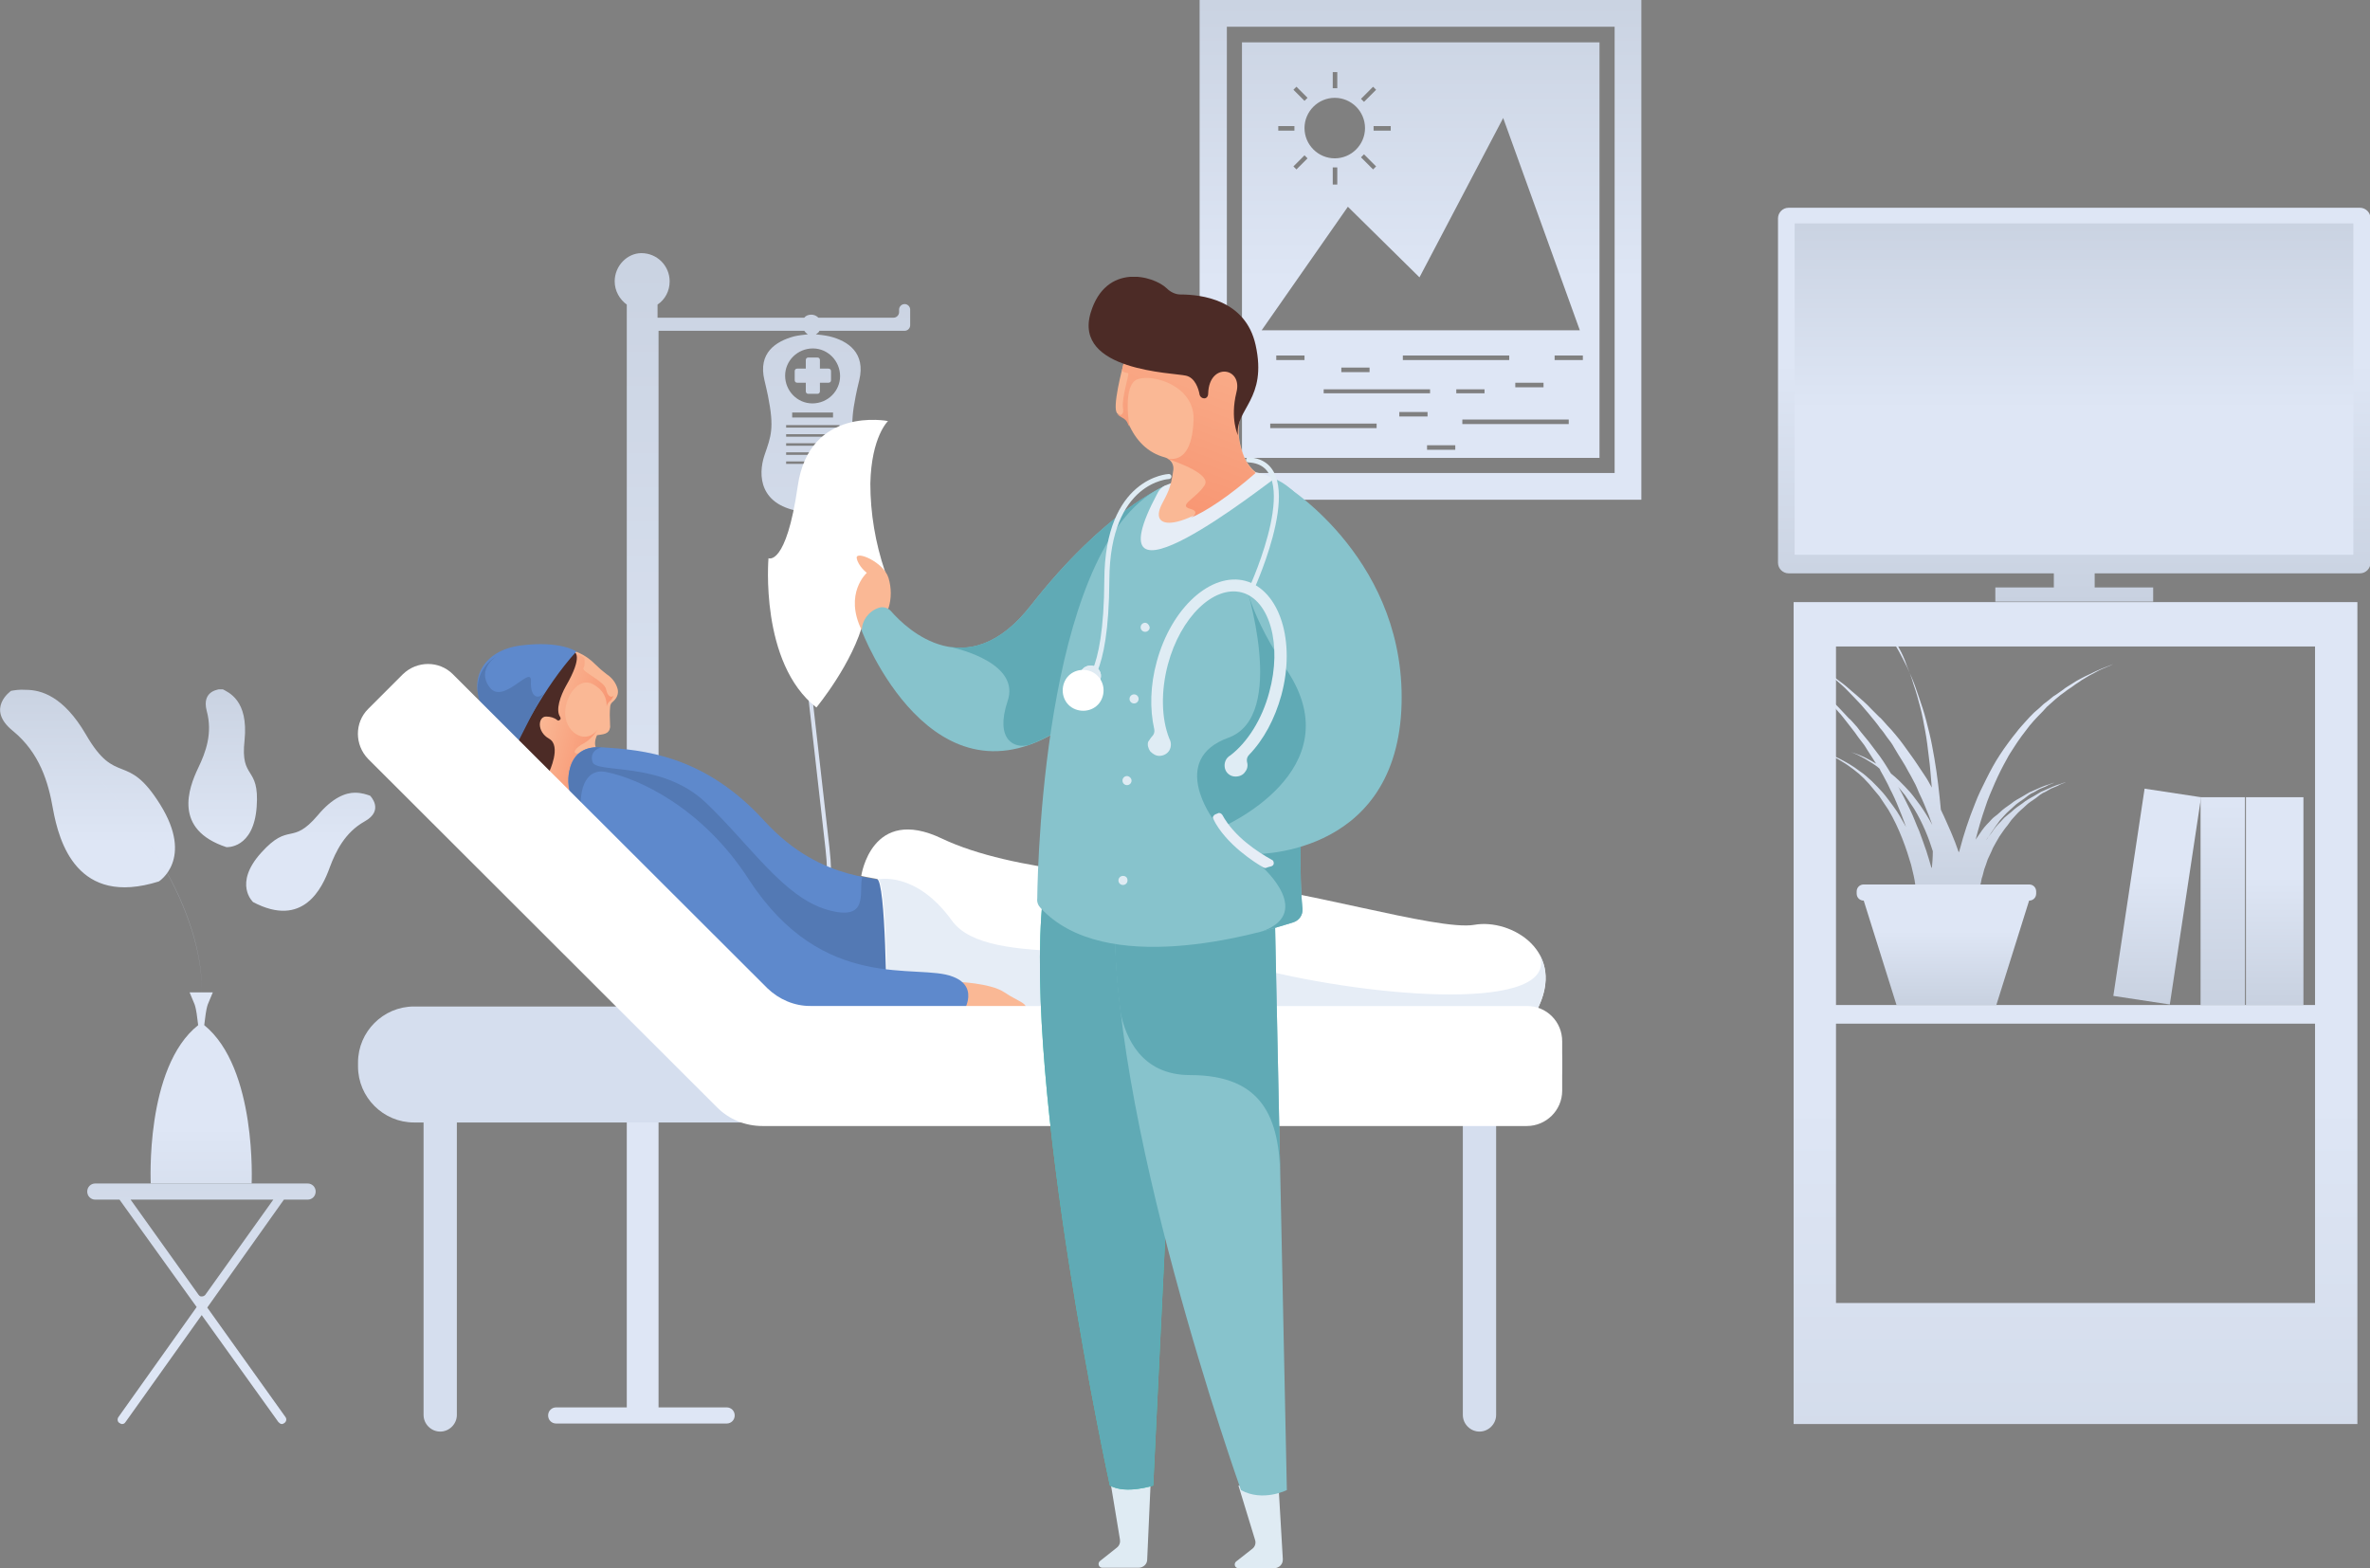 <?xml version="1.0" encoding="utf-8"?>
<!-- Generator: Adobe Illustrator 16.0.0, SVG Export Plug-In . SVG Version: 6.00 Build 0)  -->
<!DOCTYPE svg PUBLIC "-//W3C//DTD SVG 1.1//EN" "http://www.w3.org/Graphics/SVG/1.1/DTD/svg11.dtd">
<svg version="1.1" xmlns="http://www.w3.org/2000/svg" xmlns:xlink="http://www.w3.org/1999/xlink" x="0px" y="0px" width="470px"
	 height="311px" viewBox="0 0 470 311" enable-background="new 0 0 470 311" xml:space="preserve">
<rect x="0" y="0" width="470" height="311" fill="#808080" stroke="none"/>
<g id="Layer_1">
	<g>
		<defs>
			<polygon id="SVGID_1_" points="425.3,156.4 436.5,158.1 430.3,199.2 419.1,197.5 			"/>
		</defs>
		<clipPath id="SVGID_2_">
			<use xlink:href="#SVGID_1_"  overflow="visible"/>
		</clipPath>
		
			<linearGradient id="SVGID_3_" gradientUnits="userSpaceOnUse" x1="-49.929" y1="325.124" x2="-49.106" y2="325.124" gradientTransform="matrix(0 -54.143 22.064 0 -6745.669 -2504.03)">
			<stop  offset="0" style="stop-color:#C8D1E0"/>
			<stop  offset="0.585" style="stop-color:#DEE6F5"/>
			<stop  offset="1" style="stop-color:#DEE6F5"/>
		</linearGradient>
		<rect x="419.1" y="156.4" clip-path="url(#SVGID_2_)" fill="url(#SVGID_3_)" width="17.4" height="42.8"/>
	</g>
	<g>
		<defs>
			<rect id="SVGID_4_" x="445.4" y="158.1" width="11.4" height="41.2"/>
		</defs>
		<clipPath id="SVGID_5_">
			<use xlink:href="#SVGID_4_"  overflow="visible"/>
		</clipPath>
		
			<linearGradient id="SVGID_6_" gradientUnits="userSpaceOnUse" x1="-49.912" y1="323.789" x2="-49.088" y2="323.789" gradientTransform="matrix(0 -52.331 14.437 0 -4223.385 -2412.68)">
			<stop  offset="0" style="stop-color:#C8D1E0"/>
			<stop  offset="0.585" style="stop-color:#DEE6F5"/>
			<stop  offset="0.995" style="stop-color:#DEE6F5"/>
			<stop  offset="1" style="stop-color:#DEE6F5"/>
		</linearGradient>
		<rect x="445.4" y="158.1" clip-path="url(#SVGID_5_)" fill="url(#SVGID_6_)" width="11.4" height="41.2"/>
	</g>
	<g>
		<defs>
			<rect id="SVGID_7_" x="436.4" y="158.1" width="8.8" height="41.2"/>
		</defs>
		<clipPath id="SVGID_8_">
			<use xlink:href="#SVGID_7_"  overflow="visible"/>
		</clipPath>
		
			<linearGradient id="SVGID_9_" gradientUnits="userSpaceOnUse" x1="-50.117" y1="324.648" x2="-49.294" y2="324.648" gradientTransform="matrix(0 -87.42 18.777 0 -5655.193 -4181.986)">
			<stop  offset="0" style="stop-color:#C8D1E0"/>
			<stop  offset="0.585" style="stop-color:#DEE6F5"/>
			<stop  offset="1" style="stop-color:#DEE6F5"/>
		</linearGradient>
		<rect x="436.4" y="158.1" clip-path="url(#SVGID_8_)" fill="url(#SVGID_9_)" width="8.8" height="41.2"/>
	</g>
	<g>
		<defs>
			<path id="SVGID_10_" d="M383,172c-0.3-1-0.6-2.1-1-3.3c-0.4-1.2-0.9-2.5-1.4-3.9c-0.6-1.3-1.1-2.8-1.8-4.2
				c-0.7-1.4-1.4-2.9-2.2-4.3c-0.1-0.1-0.1-0.2-0.2-0.3c0.5,0.6,0.9,1.1,1.4,1.7c0.6,0.9,1.2,1.8,1.8,2.7c1.7,2.8,2.9,5.8,3.7,8.4
				c0,1.3-0.1,2.4-0.2,3.5C383.1,172.1,383.1,172,383,172 M375.4,126.3c0.3,0.7,0.8,1.4,1.3,2.4c0.5,0.9,1,2,1.4,3.2
				c0.5,1.2,1,2.5,1.4,3.9c0.5,1.4,0.9,2.9,1.3,4.4c0.4,1.5,0.7,3.2,1,4.8c0.3,1.6,0.5,3.3,0.7,5c0.3,2.1,0.4,4.2,0.6,6.2
				c0-0.1-0.1-0.1-0.1-0.2c-0.4-0.7-0.8-1.5-1.3-2.2c-0.5-0.7-0.9-1.4-1.4-2.1c-0.9-1.4-2-2.8-2.9-4.1c-0.5-0.7-1-1.3-1.5-1.9
				c-0.5-0.6-1-1.2-1.6-1.8c-0.3-0.3-0.5-0.6-0.8-0.9c-0.3-0.3-0.5-0.6-0.8-0.8c-0.5-0.5-1.1-1.1-1.6-1.6c-1-1.1-2-1.9-3-2.8
				c-1-0.8-1.8-1.6-2.6-2.2c-0.8-0.6-1.5-1.1-2.1-1.6c-1.2-0.9-1.8-1.4-1.8-1.4s0.6,0.6,1.7,1.5c0.5,0.5,1.2,1.1,2,1.8
				c0.8,0.7,1.5,1.5,2.4,2.4c0.9,0.9,1.8,1.9,2.7,3c0.5,0.6,0.9,1.1,1.4,1.7c0.2,0.3,0.5,0.6,0.7,0.9c0.2,0.3,0.4,0.6,0.7,0.9
				c0.5,0.6,0.9,1.3,1.4,1.9c0.5,0.6,0.9,1.3,1.3,2c0.8,1.4,1.8,2.8,2.5,4.2c0.4,0.7,0.8,1.4,1.2,2.2c0.4,0.7,0.7,1.5,1,2.2
				c0.7,1.4,1.3,2.9,1.9,4.4c0.2,0.6,0.5,1.3,0.7,1.9c-0.7-1.3-1.5-2.6-2.4-3.9c-0.7-0.9-1.3-1.8-2-2.6c-0.7-0.8-1.5-1.6-2.2-2.3
				c-0.5-0.5-1.1-1-1.6-1.4l-0.8-1.3c-0.9-1.5-1.9-2.8-2.9-4.1c-0.5-0.7-1-1.3-1.5-1.9c-0.5-0.6-1-1.2-1.5-1.9
				c-0.3-0.3-0.5-0.6-0.8-0.9c-0.3-0.3-0.5-0.6-0.8-0.8c-0.5-0.5-1-1.1-1.5-1.6c-1-1.1-2-2-2.9-2.8c-0.9-0.8-1.7-1.7-2.6-2.3
				c-0.8-0.6-1.5-1.2-2.1-1.6c-1.2-0.9-1.8-1.4-1.8-1.4s0.6,0.5,1.7,1.5c0.5,0.5,1.2,1.1,2,1.7c0.8,0.7,1.5,1.5,2.4,2.4
				c0.9,0.9,1.9,1.8,2.8,2.9c0.5,0.5,0.9,1.1,1.4,1.7c0.2,0.3,0.5,0.6,0.7,0.9c0.2,0.3,0.5,0.6,0.7,0.9c0.5,0.6,0.9,1.3,1.4,1.9
				c0.5,0.6,1,1.3,1.4,2c0.6,0.9,1.2,1.9,1.8,2.8c0,0-0.1-0.1-0.1-0.1c-0.7-0.4-1.4-0.8-2-1.1c-0.6-0.3-1.1-0.5-1.6-0.7
				c-0.9-0.3-1.4-0.5-1.4-0.5s0.5,0.2,1.4,0.6c0.4,0.2,0.9,0.5,1.5,0.8c0.6,0.4,1.2,0.7,1.9,1.2c0.3,0.2,0.6,0.4,0.9,0.7
				c0.1,0.1,0.2,0.3,0.2,0.4c0.4,0.7,0.8,1.4,1.2,2.2c0.4,0.7,0.7,1.5,1.1,2.2c0.7,1.4,1.3,2.9,1.9,4.4c0.3,0.8,0.6,1.6,0.9,2.4
				c-0.8-1.4-1.6-2.9-2.6-4.2c-0.7-0.9-1.3-1.8-2-2.6c-0.7-0.8-1.5-1.6-2.2-2.3c-0.8-0.7-1.5-1.4-2.3-1.9c-0.8-0.6-1.5-1.1-2.2-1.5
				c-0.7-0.4-1.4-0.8-2-1.1c-0.6-0.3-1.1-0.5-1.6-0.7c-0.9-0.3-1.4-0.5-1.4-0.5s0.5,0.2,1.4,0.6c0.4,0.2,0.9,0.5,1.5,0.8
				c0.6,0.4,1.2,0.7,1.9,1.2c0.7,0.5,1.4,1,2.1,1.6c0.7,0.6,1.4,1.3,2.1,2.1c0.7,0.8,1.3,1.6,2,2.4c0.6,0.9,1.2,1.8,1.8,2.7
				c2.2,3.7,3.6,7.8,4.5,10.9c0.4,1.6,0.7,2.9,0.8,3.8c0.2,0.9,0.2,1.4,0.2,1.4l1.5-0.2c0,0.2,0.1,0.4,0.1,0.5
				c0,0.4,0.1,0.6,0.1,0.6l1.9-0.2l2.1,0.2c0,0,0-0.3,0.1-0.9l0.8-0.1c0,0.3,0.1,0.5,0.1,0.6c0,0.4,0.1,0.6,0.1,0.6l2.3-0.3l1.3,0.1
				c0,0,0-0.1,0-0.3l1-0.1c0,0,0-0.2-0.1-0.6l1.2,0.2c0,0,0-0.1,0-0.3c0-0.2,0.1-0.5,0.2-0.9c0.1-0.4,0.2-0.8,0.3-1.4
				c0.2-0.5,0.3-1.1,0.5-1.8c0.2-0.6,0.5-1.3,0.7-2c0.3-0.7,0.7-1.4,1-2.2c0.4-0.7,0.8-1.5,1.3-2.3c0.5-0.7,1-1.5,1.6-2.2
				c0.3-0.4,0.5-0.7,0.8-1.1c0.3-0.3,0.6-0.7,0.9-1c0.6-0.7,1.3-1.2,1.9-1.8c0.6-0.6,1.3-1,2-1.5c0.3-0.2,0.6-0.5,0.9-0.7
				c0.3-0.2,0.6-0.4,0.9-0.5c0.6-0.3,1.1-0.7,1.7-0.9c0.5-0.2,1-0.4,1.3-0.6c0.8-0.3,1.2-0.5,1.2-0.5s-0.4,0.1-1.2,0.4
				c-0.4,0.1-0.9,0.3-1.4,0.5c-0.5,0.2-1.1,0.5-1.8,0.8c-0.3,0.1-0.7,0.3-1,0.5c-0.3,0.2-0.7,0.4-1,0.6c-0.7,0.4-1.5,0.8-2.2,1.4
				c-0.7,0.5-1.5,1-2.2,1.7c-0.4,0.3-0.7,0.6-1.1,0.9c-0.4,0.3-0.7,0.7-1,1c-0.7,0.7-1.3,1.4-1.8,2.2c-0.4,0.5-0.8,1-1.1,1.5
				c0.1-0.2,0.2-0.4,0.4-0.6c0.5-0.7,1-1.5,1.5-2.2c0.3-0.4,0.5-0.7,0.8-1.1c0.3-0.3,0.6-0.7,0.9-1c0.6-0.7,1.3-1.2,1.9-1.8
				c0.6-0.6,1.3-1,2-1.5c0.3-0.2,0.6-0.5,0.9-0.7c0.3-0.2,0.6-0.4,0.9-0.5c0.6-0.3,1.1-0.7,1.7-0.9c0.5-0.2,1-0.4,1.3-0.6
				c0.8-0.3,1.2-0.5,1.2-0.5s-0.4,0.1-1.2,0.4c-0.4,0.1-0.9,0.3-1.4,0.5c-0.5,0.2-1.1,0.5-1.8,0.8c-0.3,0.1-0.7,0.3-1,0.5
				c-0.3,0.2-0.7,0.4-1,0.6c-0.7,0.4-1.5,0.8-2.2,1.4c-0.7,0.5-1.5,1-2.2,1.7c-0.3,0.3-0.7,0.6-1.1,0.9c-0.4,0.3-0.7,0.7-1,1
				c-0.7,0.7-1.3,1.4-1.8,2.2c-0.3,0.4-0.6,0.9-0.9,1.3c0.5-2,1.1-4.1,1.9-6.4c0.5-1.6,1.2-3.2,1.9-4.8c0.7-1.6,1.5-3.2,2.4-4.8
				c0.4-0.8,0.9-1.5,1.4-2.3c0.5-0.8,1-1.5,1.5-2.2c0.5-0.7,1.1-1.4,1.6-2.1c0.6-0.7,1.1-1.3,1.7-1.9c0.6-0.6,1.2-1.2,1.7-1.8
				c0.6-0.5,1.2-1.1,1.8-1.6c0.6-0.5,1.2-1,1.8-1.4c0.6-0.5,1.2-0.8,1.7-1.2c0.5-0.4,1.1-0.7,1.6-1.1c0.5-0.3,1-0.6,1.5-0.9
				c1-0.5,1.8-1,2.5-1.3c1.5-0.6,2.3-1,2.3-1s-0.8,0.3-2.3,0.9c-0.7,0.3-1.6,0.7-2.6,1.2c-0.5,0.2-1,0.5-1.6,0.8
				c-0.6,0.3-1.1,0.6-1.7,1c-0.6,0.4-1.2,0.7-1.8,1.2c-0.6,0.4-1.2,0.9-1.9,1.3c-0.6,0.5-1.2,1-1.9,1.5c-0.6,0.6-1.2,1.1-1.9,1.7
				c-0.6,0.6-1.2,1.2-1.8,1.9c-0.6,0.7-1.2,1.3-1.7,2c-0.6,0.7-1.1,1.4-1.7,2.2c-0.5,0.7-1.1,1.5-1.6,2.3c-1,1.5-1.9,3.2-2.7,4.8
				c-0.8,1.6-1.6,3.2-2.2,4.8c-1.3,3.2-2.3,6.3-3,9c-0.1,0.2-0.1,0.5-0.2,0.7c0,0,0-0.1-0.1-0.1c-0.4-1.2-0.9-2.5-1.5-3.9
				c-0.6-1.3-1.2-2.8-1.9-4.2c0-0.1-0.1-0.2-0.1-0.2c-0.3-3.3-0.7-6.8-1.3-10.3c-0.3-1.7-0.6-3.4-1-5c-0.4-1.6-0.8-3.3-1.3-4.8
				c-0.5-1.5-1-3-1.5-4.4c-0.5-1.4-1.1-2.7-1.6-3.8c-0.6-1.2-1.1-2.2-1.6-3.1c-0.5-0.9-1-1.7-1.4-2.3c-0.8-1.2-1.4-1.9-1.4-1.9
				S374.6,125,375.4,126.3"/>
		</defs>
		<clipPath id="SVGID_11_">
			<use xlink:href="#SVGID_10_"  overflow="visible"/>
		</clipPath>
		
			<linearGradient id="SVGID_12_" gradientUnits="userSpaceOnUse" x1="-50.094" y1="326.594" x2="-49.271" y2="326.594" gradientTransform="matrix(0 -67.1 80.348 0 -25853.59 -3183.963)">
			<stop  offset="0" style="stop-color:#C8D1E0"/>
			<stop  offset="0.585" style="stop-color:#DEE6F5"/>
			<stop  offset="1" style="stop-color:#DEE6F5"/>
		</linearGradient>
		<rect x="355.7" y="124.3" clip-path="url(#SVGID_11_)" fill="url(#SVGID_12_)" width="63.5" height="53.1"/>
	</g>
	<g>
		<defs>
			<path id="SVGID_13_" d="M369.6,175.4c-0.8,0-1.4,0.6-1.4,1.4v0.4c0,0.8,0.6,1.4,1.4,1.4h0l6.5,20.7h9.9h8.4h1.5l6.5-20.7h0
				c0.8,0,1.4-0.6,1.4-1.4v-0.4c0-0.8-0.6-1.4-1.4-1.4H369.6z"/>
		</defs>
		<clipPath id="SVGID_14_">
			<use xlink:href="#SVGID_13_"  overflow="visible"/>
		</clipPath>
		
			<linearGradient id="SVGID_15_" gradientUnits="userSpaceOnUse" x1="-49.537" y1="326.283" x2="-48.713" y2="326.283" gradientTransform="matrix(0 -30.195 45.188 0 -14358.106 -1296.517)">
			<stop  offset="0" style="stop-color:#C8D1E0"/>
			<stop  offset="0.585" style="stop-color:#DEE6F5"/>
			<stop  offset="1" style="stop-color:#DEE6F5"/>
		</linearGradient>
		<rect x="368.2" y="175.4" clip-path="url(#SVGID_14_)" fill="url(#SVGID_15_)" width="35.7" height="23.9"/>
	</g>
	<g>
		<defs>
			<path id="SVGID_16_" d="M283,88.3h5.6v0.9H283V88.3z M251.9,84H273v0.9h-21.1V84z M290,83.2h21.1v0.9H290V83.2z M277.5,81.7h5.6
				v0.9h-5.6V81.7z M262.5,77.2h21.1V78h-21.1V77.2z M288.8,77.2h5.6V78h-5.6V77.2z M300.5,75.9h5.6v0.9h-5.6V75.9z M266,72.9h5.6
				v0.9H266V72.9z M253.1,70.5h5.6v0.9h-5.6V70.5z M278.2,70.5h21.1v0.9h-21.1V70.5z M308.3,70.5h5.6v0.9h-5.6V70.5z M264.3,33.2
				h0.9v3.4h-0.9V33.2z M256.5,33l2.2-2.2l0.6,0.6l-2.2,2.2L256.5,33z M269.9,31.2l0.6-0.6l2.4,2.4l-0.6,0.6L269.9,31.2z M253.5,25
				h3.2v0.9h-3.2V25z M272.4,25h3.4v0.9h-3.4V25z M298.1,23.4l15.2,42.1h-63.1L267.3,41l14.2,14L298.1,23.4z M258.7,25.4
				c0-3.3,2.7-6,6-6c3.3,0,6,2.7,6,6c0,3.3-2.7,6-6,6C261.4,31.4,258.7,28.7,258.7,25.4 M256.5,17.8l0.6-0.6l2.2,2.2l-0.6,0.6
				L256.5,17.8z M269.9,19.6l2.4-2.4l0.6,0.6l-2.4,2.4L269.9,19.6z M264.3,14.3h0.9v3.2h-0.9V14.3z M246.3,90.8h70.9V8.4h-70.9V90.8
				z M243.3,5.3h76.9v88.5h-76.9V5.3z M237.9,99.1h87.6V0h-87.6V99.1z"/>
		</defs>
		<clipPath id="SVGID_17_">
			<use xlink:href="#SVGID_16_"  overflow="visible"/>
		</clipPath>
		
			<linearGradient id="SVGID_18_" gradientUnits="userSpaceOnUse" x1="-50.382" y1="326.91" x2="-49.559" y2="326.91" gradientTransform="matrix(0 -125.358 110.747 0 -35922.641 -6217.156)">
			<stop  offset="0" style="stop-color:#DEE6F5"/>
			<stop  offset="0.415" style="stop-color:#DEE6F5"/>
			<stop  offset="1" style="stop-color:#C8D1E0"/>
		</linearGradient>
		<rect x="237.9" clip-path="url(#SVGID_17_)" fill="url(#SVGID_18_)" width="87.6" height="99.1"/>
	</g>
	<g>
		<defs>
			<path id="SVGID_19_" d="M63,161.7c-5.2,6.1-5.6,1.2-11.2,7.4c-5.6,6.2-1.6,9.8-1.6,9.8c9.9,5.2,13.7-2.7,15.2-6.9
				c1.2-3.2,3-6.9,6.9-9.1c4-2.2,1.1-5.1,1.1-5.1c-0.6-0.2-1.6-0.6-3-0.6C68.6,157.2,66,158.1,63,161.7 M41,141
				c1.2,4.4-0.2,8.2-1.7,11.3c-1.9,4-5,12.2,5.6,15.7c0,0,5.4,0.4,6-8c0.6-8.3-3.3-5.2-2.4-13.2c0.8-8-3.2-9.5-4.5-10.2c0,0,0,0,0,0
				C43.6,136.7,39.9,136.8,41,141 M2.2,137c0,0-5.1,3.5,0.3,7.9c5.4,4.4,7.1,10.3,8,15.5c1.2,6.6,4.8,19.5,21,14.4
				c0,0,7-4.4,0.3-15.2c-6.7-10.8-8.7-3.4-14.8-14c-4.4-7.5-8.8-8.8-11.9-8.8C3.8,136.7,2.8,136.9,2.2,137"/>
		</defs>
		<clipPath id="SVGID_20_">
			<use xlink:href="#SVGID_19_"  overflow="visible"/>
		</clipPath>
		
			<linearGradient id="SVGID_21_" gradientUnits="userSpaceOnUse" x1="-50.057" y1="327.362" x2="-49.234" y2="327.362" gradientTransform="matrix(0 -68.27 115.879 0 -37897.438 -3226.565)">
			<stop  offset="0" style="stop-color:#DEE6F5"/>
			<stop  offset="0.415" style="stop-color:#DEE6F5"/>
			<stop  offset="1" style="stop-color:#C8D1E0"/>
		</linearGradient>
		<rect x="-2.9" y="136.7" clip-path="url(#SVGID_20_)" fill="url(#SVGID_21_)" width="79.3" height="47.4"/>
	</g>
	<g>
		<defs>
			<rect id="SVGID_22_" width="470" height="282.4"/>
		</defs>
		<clipPath id="SVGID_23_">
			<use xlink:href="#SVGID_22_"  overflow="visible"/>
		</clipPath>
		
			<linearGradient id="SVGID_24_" gradientUnits="userSpaceOnUse" x1="-50.052" y1="328.06" x2="-49.229" y2="328.06" gradientTransform="matrix(2.627870e-015 -71.284 42.916 4.364860e-015 -14056.086 -3370.067)">
			<stop  offset="0" style="stop-color:#C8D1E0"/>
			<stop  offset="0.585" style="stop-color:#DEE6F5"/>
			<stop  offset="1" style="stop-color:#DEE6F5"/>
		</linearGradient>
		<path clip-path="url(#SVGID_23_)" fill="url(#SVGID_24_)" d="M39.9,197.8c0,0,0.1-0.7,0.1-2c0-6.4-2.6-27.6-33.9-54.4l0,0l0,0
			C37.4,168.2,40,189.5,40,195.9C40,197.2,39.9,197.8,39.9,197.8L39.9,197.8L39.9,197.8z"/>
		
			<linearGradient id="SVGID_25_" gradientUnits="userSpaceOnUse" x1="-49.8" y1="328.306" x2="-48.977" y2="328.306" gradientTransform="matrix(1.837500e-015 -42.838 30.009 2.623090e-015 -9799.674 -1934.467)">
			<stop  offset="0" style="stop-color:#DEE6F5"/>
			<stop  offset="0.415" style="stop-color:#DEE6F5"/>
			<stop  offset="1" style="stop-color:#C8D1E0"/>
		</linearGradient>
		<path clip-path="url(#SVGID_23_)" fill="url(#SVGID_25_)" d="M40.6,199.1c0,0-0.1-0.5-0.1-1.4c0-4.3,1.8-18.4,23.7-32.5l0,0l0,0
			c-21.9,14.1-23.7,28.2-23.7,32.5C40.5,198.6,40.6,199.1,40.6,199.1L40.6,199.1L40.6,199.1z"/>
		
			<linearGradient id="SVGID_26_" gradientUnits="userSpaceOnUse" x1="-50.055" y1="334.075" x2="-49.232" y2="334.075" gradientTransform="matrix(3.579760e-016 -71.437 5.846 4.374260e-015 -1910.861 -3378.625)">
			<stop  offset="0" style="stop-color:#C8D1E0"/>
			<stop  offset="0.585" style="stop-color:#DEE6F5"/>
			<stop  offset="1" style="stop-color:#DEE6F5"/>
		</linearGradient>
		<path clip-path="url(#SVGID_23_)" fill="url(#SVGID_26_)" d="M39.9,197.1c0,0,4.6-16.7,4.6-45c0-3.7-0.1-7.5-0.3-11.5l0,0l0,0
			c0.2,4,0.3,7.9,0.3,11.5C44.5,180.4,39.9,197.1,39.9,197.1L39.9,197.1L39.9,197.1z"/>
	</g>
	<g>
		<defs>
			<path id="SVGID_27_" d="M39.9,196.8h-2.3l1,2.4c0.2,0.6,0.3,1.2,0.4,1.8l0.3,2.3c-10.6,8.4-9.4,31.5-9.4,31.5h10h10
				c0,0,1.1-23-9.4-31.5l0.3-2.3c0.1-0.6,0.2-1.2,0.4-1.8l1-2.4H39.9z"/>
		</defs>
		<clipPath id="SVGID_28_">
			<use xlink:href="#SVGID_27_"  overflow="visible"/>
		</clipPath>
		
			<linearGradient id="SVGID_29_" gradientUnits="userSpaceOnUse" x1="-49.935" y1="327.951" x2="-49.112" y2="327.951" gradientTransform="matrix(0 -83.147 43.99 0 -14386.797 -3888.282)">
			<stop  offset="0" style="stop-color:#C8D1E0"/>
			<stop  offset="0.585" style="stop-color:#DEE6F5"/>
			<stop  offset="1" style="stop-color:#DEE6F5"/>
		</linearGradient>
		<rect x="28.8" y="196.8" clip-path="url(#SVGID_28_)" fill="url(#SVGID_29_)" width="22.2" height="37.9"/>
	</g>
	<g>
		<defs>
			<path id="SVGID_30_" d="M39.6,257c-0.1-0.1-0.1-0.1-0.2-0.2l-13.5-18.9h28.3l-13.5,18.9c-0.2,0.2-0.4,0.3-0.7,0.3
				C39.9,257.1,39.7,257.1,39.6,257 M18.9,234.7c-0.9,0-1.6,0.7-1.6,1.6s0.7,1.6,1.6,1.6h4.8L39,259.2L23.5,281
				c-0.3,0.4-0.2,1,0.2,1.2c0,0,0,0,0,0c0.2,0.1,0.3,0.2,0.5,0.2h0c0.3,0,0.5-0.1,0.7-0.4l15.1-21.2L55.2,282
				c0.2,0.2,0.4,0.4,0.7,0.4h0c0.2,0,0.3-0.1,0.5-0.2c0.4-0.3,0.5-0.8,0.2-1.2c0,0,0,0,0,0l-15.5-21.7l15.2-21.4h4.7
				c0.9,0,1.6-0.7,1.6-1.6s-0.7-1.6-1.6-1.6H18.9z"/>
		</defs>
		<clipPath id="SVGID_31_">
			<use xlink:href="#SVGID_30_"  overflow="visible"/>
		</clipPath>
		
			<linearGradient id="SVGID_32_" gradientUnits="userSpaceOnUse" x1="-50.016" y1="327.349" x2="-49.193" y2="327.349" gradientTransform="matrix(0 -126.045 119.771 0 -39166.914 -5990.753)">
			<stop  offset="0" style="stop-color:#DEE6F5"/>
			<stop  offset="0.415" style="stop-color:#DEE6F5"/>
			<stop  offset="1" style="stop-color:#C8D1E0"/>
		</linearGradient>
		<rect x="17.3" y="234.7" clip-path="url(#SVGID_31_)" fill="url(#SVGID_32_)" width="45.4" height="47.8"/>
	</g>
	<g>
		<defs>
			<path id="SVGID_33_" d="M159.8,71.4l0,1.7l-1.7,0c-0.3,0-0.5,0.2-0.5,0.5l0,1.8c0,0.3,0.2,0.5,0.5,0.5l1.7,0l0,1.7
				c0,0.3,0.2,0.5,0.5,0.5l1.8,0c0.3,0,0.5-0.2,0.5-0.5l0-1.7l1.7,0c0.3,0,0.5-0.2,0.5-0.5l0-1.8c0-0.3-0.2-0.5-0.5-0.5l-1.7,0
				l0-1.7c0-0.3-0.2-0.5-0.5-0.5l-1.8,0c0,0,0,0,0,0C160,70.9,159.8,71.1,159.8,71.4 M155.9,91.5h10.6V92h-10.6V91.5z M155.9,89.7
				h10.6v0.5h-10.6V89.7z M155.9,87.9h10.6v0.5h-10.6V87.9z M155.9,86.1h10.6v0.5h-10.6V86.1z M155.9,84.3h10.6v0.5h-10.6V84.3z
				 M157.1,81.8h8.1v1h-8.1V81.8z M161.1,80c-3,0-5.4-2.5-5.4-5.5c0-3,2.5-5.4,5.5-5.4c3,0,5.4,2.5,5.4,5.5
				C166.6,77.5,164.2,80,161.1,80C161.2,80,161.1,80,161.1,80 M121.9,55.8c0,1.9,1,3.6,2.4,4.6v218.7h-14c-0.9,0-1.6,0.7-1.6,1.6
				c0,0.9,0.7,1.6,1.6,1.6h33.8c0.9,0,1.6-0.7,1.6-1.6c0-0.9-0.7-1.6-1.6-1.6h-13.5V65.6h28.9c0.2,0.3,0.4,0.5,0.7,0.7
				c-0.9,0.1-1.8,0.2-2.7,0.4l0,0c-3.7,1-7.2,3.3-5.9,8.7c0.3,1.2,0.5,2.2,0.7,3.1c1.3,6.5,0.6,8-0.7,11.8
				c-1.3,3.9-1.1,10.1,7.7,11.2l0,0c0.3,0,0.6,0,0.8,0.1v0.3c0,0.3,0.2,0.6,0.4,0.7v5c0,1.3,0.9,2.4,2.2,2.7c0.4,0.1,0.7,0.3,1,0.5
				c-0.1,0.1-0.1,0.2-0.2,0.3l-1.2,3.5c-0.1,0.3,0,0.6,0.1,0.9l-0.5,0.4c-1.7,1.6-2.7,3.8-2.6,6.1l0.3,10.1l4.1,36.2
				c1.4,11.9-1.6,23.9-8.4,33.8l0.7,0.5c6.9-10.1,9.9-22.3,8.5-34.4l-4.1-36.1l-0.3-10.1c-0.1-2.1,0.8-4.1,2.3-5.5l0.6-0.6
				c0.5,0.1,0.9-0.2,1.1-0.6l0.3-1c0.2-0.4,0.4-0.9,0.5-1.4l0.4-1.1c0.2-0.5-0.1-1.1-0.6-1.3c-0.1,0-0.2,0-0.3,0
				c-0.4-0.5-1-0.8-1.6-1c-0.9-0.2-1.6-1-1.6-1.9v-5c0.3-0.1,0.4-0.4,0.4-0.7v-0.3c0.4,0,0.8,0,1.1-0.1l0,0c8.8-1.1,9-7.3,7.7-11.2
				c-1.2-3.8-2-5.3-0.7-11.8c0.2-0.9,0.4-2,0.7-3.1c1.3-5.4-2.2-7.8-5.9-8.7c0,0,0,0,0,0c-0.9-0.2-1.8-0.3-2.7-0.4
				c0.3-0.2,0.6-0.4,0.7-0.7h15.8h1.1c0.6,0,1.1-0.5,1.1-1.1V63v-1.6c0-0.6-0.5-1.1-1.1-1.1c-0.6,0-1.1,0.5-1.1,1.1v0.5
				c0,0.6-0.5,1.1-1.1,1.1h-14.9c-0.4-0.4-0.9-0.6-1.4-0.6c-0.6,0-1.1,0.2-1.4,0.6h-29.1v-2.6c1.5-1,2.4-2.7,2.4-4.6
				c0-3.1-2.5-5.6-5.6-5.6C124.4,50.2,121.9,52.7,121.9,55.8"/>
		</defs>
		<clipPath id="SVGID_34_">
			<use xlink:href="#SVGID_33_"  overflow="visible"/>
		</clipPath>
		
			<linearGradient id="SVGID_35_" gradientUnits="userSpaceOnUse" x1="-50.272" y1="327.213" x2="-49.448" y2="327.213" gradientTransform="matrix(0 -293.62 91.297 0 -29728.652 -14479.665)">
			<stop  offset="0" style="stop-color:#DEE6F5"/>
			<stop  offset="0.415" style="stop-color:#DEE6F5"/>
			<stop  offset="1" style="stop-color:#C8D1E0"/>
		</linearGradient>
		<rect x="108.7" y="50.2" clip-path="url(#SVGID_34_)" fill="url(#SVGID_35_)" width="72.2" height="232.2"/>
	</g>
	<g>
		<defs>
			<path id="SVGID_36_" d="M354.7,41.2c-1.2,0-2.1,1-2.1,2.1v68.3c0,1.2,1,2.1,2.1,2.1h52.6v2.8h-11.6v2.8h31.3v-2.8h-11.6v-2.8
				h52.6c1.2,0,2.1-1,2.1-2.1V43.3c0-1.2-1-2.1-2.1-2.1H354.7z"/>
		</defs>
		<clipPath id="SVGID_37_">
			<use xlink:href="#SVGID_36_"  overflow="visible"/>
		</clipPath>
		
			<linearGradient id="SVGID_38_" gradientUnits="userSpaceOnUse" x1="-50.326" y1="326.745" x2="-49.503" y2="326.745" gradientTransform="matrix(0 -98.915 148.488 0 -48106.445 -4858.556)">
			<stop  offset="0" style="stop-color:#C8D1E0"/>
			<stop  offset="0.585" style="stop-color:#DEE6F5"/>
			<stop  offset="1" style="stop-color:#DEE6F5"/>
		</linearGradient>
		<rect x="352.6" y="41.2" clip-path="url(#SVGID_37_)" fill="url(#SVGID_38_)" width="117.4" height="78.2"/>
	</g>
	<g>
		<defs>
			<polygon id="SVGID_39_" points="402.6,44.3 355.9,44.3 355.9,110 466.7,110 466.7,44.3 			"/>
		</defs>
		<clipPath id="SVGID_40_">
			<use xlink:href="#SVGID_39_"  overflow="visible"/>
		</clipPath>
		
			<linearGradient id="SVGID_41_" gradientUnits="userSpaceOnUse" x1="-50.333" y1="326.729" x2="-49.509" y2="326.729" gradientTransform="matrix(0 -83.094 140.092 0 -45360.824 -4072.693)">
			<stop  offset="0" style="stop-color:#DEE6F5"/>
			<stop  offset="0.415" style="stop-color:#DEE6F5"/>
			<stop  offset="1" style="stop-color:#C8D1E0"/>
		</linearGradient>
		<rect x="355.9" y="44.3" clip-path="url(#SVGID_40_)" fill="url(#SVGID_41_)" width="110.8" height="65.7"/>
	</g>
	<g>
		<defs>
			<path id="SVGID_42_" d="M364.1,203h95v55.4h-95V203z M364.1,128.2h95v71.1h-95V128.2z M355.7,119.4v139v8.4v15.6h111.8v-163
				H355.7z"/>
		</defs>
		<clipPath id="SVGID_43_">
			<use xlink:href="#SVGID_42_"  overflow="visible"/>
		</clipPath>
		
			<linearGradient id="SVGID_44_" gradientUnits="userSpaceOnUse" x1="-50.456" y1="326.869" x2="-49.633" y2="326.869" gradientTransform="matrix(0 289.594 289.594 0 -94247.648 14732.153)">
			<stop  offset="0" style="stop-color:#DEE6F5"/>
			<stop  offset="0.415" style="stop-color:#DEE6F5"/>
			<stop  offset="1" style="stop-color:#C8D1E0"/>
		</linearGradient>
		<rect x="355.7" y="119.4" clip-path="url(#SVGID_43_)" fill="url(#SVGID_44_)" width="111.8" height="163"/>
	</g>
</g>
<g id="Layer_2">
	<g>
		<defs>
			<rect id="SVGID_45_" x="71" y="54.9" width="238.8" height="256.1"/>
		</defs>
		<clipPath id="SVGID_46_">
			<use xlink:href="#SVGID_45_"  overflow="visible"/>
		</clipPath>
		<path clip-path="url(#SVGID_46_)" fill="#FAB895" d="M121.6,139.1c0.7-0.6,1.1-1.5,0.9-2.4c-0.3-1.2-1.1-2.3-2.2-3
			c-0.8-0.6-1.6-1.3-2.3-2c-3.9-4-10.4-4.3-14.7-0.7c-4.3,3.6-5,9.9-1.5,14.2c0.6,0.8,1.7,2.3,2.5,2.8c3,3,7.9,7.6,8.1,9.4
			c0.4,2.5,9.2-6.4,9.2-6.4s-5-1.3-3.2-5.2c1.3-0.2,2.4-0.2,2.6-1.6c-0.1-2.2-0.1-2.9,0-4C121,139.8,121.2,139.4,121.6,139.1"/>
	</g>
	<g>
		<defs>
			<path id="SVGID_47_" d="M112,133l-7.5,12.7l0.9,3.9c2.8,2.9,6.3,6.4,6.5,7.9c0.2,1.2,2.4-0.3,4.5-2.2l1.1-4.3
				c-0.3-1.1-1.4-1.8-2.5-1.6c-2,0.3-0.8-1.2,0.8-2c0.7-0.4,1.4-1,1.9-1.6c0.3-0.4,0.6-0.8,0.9-1.2c-2.4,3.2-6.2,0.8-6.5-2.7
				c-0.3-3.5,2.6-8,5.7-6.1c2.5,1.5,2.5,3.5,2.5,4.3c0.1-0.4,0.3-0.8,0.6-1c0.4-0.3,0.6-0.7,0.8-1.2c-0.3,0.5-1.2,0.4-1.5-1.2
				c-0.3-1.6-4.9-3.5-4.5-4.2s0.2-2,0.2-2c-0.6-0.5-1.3-0.8-2.1-1.1L112,133z"/>
		</defs>
		<clipPath id="SVGID_48_">
			<use xlink:href="#SVGID_47_"  overflow="visible"/>
		</clipPath>
		
			<linearGradient id="SVGID_49_" gradientUnits="userSpaceOnUse" x1="96.795" y1="303.143" x2="97.654" y2="303.143" gradientTransform="matrix(-15.625 -12.554 7.533 -26.042 -649.83 9259.975)">
			<stop  offset="0" style="stop-color:#F78E6B"/>
			<stop  offset="1" style="stop-color:#FAB895"/>
		</linearGradient>
		<polygon clip-path="url(#SVGID_48_)" fill="url(#SVGID_49_)" points="128.6,134.8 107.8,118.1 97.6,153.2 118.5,169.9 		"/>
	</g>
	<g>
		<defs>
			<rect id="SVGID_50_" x="71" y="54.9" width="238.8" height="256.1"/>
		</defs>
		<clipPath id="SVGID_51_">
			<use xlink:href="#SVGID_50_"  overflow="visible"/>
		</clipPath>
		<path clip-path="url(#SVGID_51_)" fill="#4C2B26" d="M113.9,129.3c0,0,1.9,0.6-1.7,6.8c-1,1.8-2.1,4.7-1.1,6.1
			c0.1,0.2,0.1,0.4,0,0.5c-0.1,0.1-0.2,0.1-0.3,0.2c-0.1,0-0.2,0-0.3-0.1c-0.6-0.5-1.4-0.7-2.2-0.7c-1.6,0-1.9,3,0.6,4.4
			c2.5,1.4,0,6.6,0,6.6l-7-4.7l1.1-8.5L113.9,129.3z"/>
		<path clip-path="url(#SVGID_51_)" fill="#5E89CC" d="M113.5,158.7c-0.8-1.8-1-3.9-0.6-5.8c0.5-2.5,2-5,6.4-4.7
			c8.2,0.5,20.3,1.5,32.2,14.5c11.8,13,24.1,10.8,25.4,12.7c1.4,1.9,4.5,21.3-1.3,25.7c-5.8,4.3-58-4.3-57.7-18.6
			C118,174.2,116.5,166.2,113.5,158.7"/>
		<path clip-path="url(#SVGID_51_)" fill="#5379B4" d="M171,173.9L171,173.9c-0.8,2.9,1.6,9-7,6.5c-8.6-2.5-15.2-12.8-24-21.2
			c-8.8-8.4-21.8-5.7-22.5-8.1c-0.7-2.4,1.8-2.9,1.8-2.9c-4.3-0.3-5.9,2.3-6.4,4.7c-0.4,2-0.1,4,0.7,5.8c2.2,5.4,3.5,11.2,4.1,17
			c21.7,7.4,55.4,19,60.6,20.6c1.8-7.4-0.3-19.5-1.4-20.9C176.3,174.7,174.1,174.5,171,173.9"/>
		<path clip-path="url(#SVGID_51_)" fill="#FFFFFF" d="M175.8,200c0,0-0.1-25.4-1.9-25.7c-1.8-0.3-3.1-0.6-3.1-0.6s2-14.1,16-7.4
			c14.1,6.7,38.6,7.9,54.3,8.7c15.7,0.8,44,9.7,51.3,8.4c7.2-1.3,18.6,5.3,12.3,17.1"/>
		<path clip-path="url(#SVGID_51_)" fill="#E6EDF6" d="M305.3,189.3c4.1,11.4-32.3,8.8-56.2,2.7c-23.9-6.1-53.1,0.5-60.3-9.4
			c-7.2-10-14.7-8.2-14.7-8.2c1.8,0.3,1.9,25.6,1.9,25.6l128.7,0.5C307.1,195.9,306.9,192.1,305.3,189.3"/>
		<path clip-path="url(#SVGID_51_)" fill="#FAB895" d="M189.6,194.7c0,0,6.8,0.2,9.6,2.1c2.8,1.9,5,2.2,4,3.6
			c-0.9,1.4-12.8,0.6-12.8,0.6"/>
		<path clip-path="url(#SVGID_51_)" fill="#5E89CC" d="M115.4,161.8c-0.8-4.4,0.4-9.6,4.8-8.7c6.2,1.2,19,6.9,28.3,21.3
			c14.8,22.8,33.6,16.5,40.5,19.3c5.7,2.2,1.6,7.7,1.6,7.7s-45.6,2.3-46.8,1.3C142.6,201.5,115.4,161.9,115.4,161.8L115.4,161.8z"/>
		<path clip-path="url(#SVGID_51_)" fill="#D5DEEE" d="M82.1,199.6h216.6c6.1,0,11.1,5,11.1,11.1v0.8c0,6.1-5,11.1-11.1,11.1H82.1
			c-6.1,0-11.1-5-11.1-11.1v-0.8C71,204.6,76,199.6,82.1,199.6"/>
		<path clip-path="url(#SVGID_51_)" fill="#D5DEEE" d="M84.1,219.8h6.5v60.8c0,1.8-1.5,3.3-3.3,3.3c-1.8,0-3.3-1.5-3.3-3.3V219.8z"
			/>
		<path clip-path="url(#SVGID_51_)" fill="#D5DEEE" d="M290.2,219.8h6.5v60.8c0,1.8-1.5,3.3-3.3,3.3c-1.8,0-3.3-1.5-3.3-3.3V219.8z"
			/>
		<path clip-path="url(#SVGID_51_)" fill="#5E89CC" d="M102.9,146.5c0,0,4.9-10.2,11.4-17.3c0,0-3.1-2.2-11-1.2
			c-7.9,1-10.2,7.2-7.7,11.7"/>
		<path clip-path="url(#SVGID_51_)" fill="#5379B4" d="M105.3,135.1c0.1-3.4-5.5,4.8-8.2,1.2c-2.7-3.6,1.4-6.2,1.4-6.2
			c-3.9,2.4-4.7,6.8-2.8,10.2l7,6.9c1.8-3.5,3.4-7,5.5-10.2C106.9,139,105.1,138.4,105.3,135.1"/>
		<path clip-path="url(#SVGID_51_)" fill="#FFFFFF" d="M160.7,199.5c-3.2,0-6.2-1.3-8.5-3.5l-62.4-62.3c-2.7-2.7-7.1-2.7-9.9,0
			l-6.9,6.9c-2.7,2.7-2.7,7.1,0,9.9l69.2,69.1c2.4,2.4,5.6,3.7,9,3.7h151.6c3.8,0,7-3.1,7-7v-9.8c0-3.9-3.1-7-7-7H160.7z"/>
		<path clip-path="url(#SVGID_51_)" fill="#FFFFFF" d="M175.5,113.3c-1.9-5.6-2.9-11.5-2.9-17.4c0.2-9.3,3.5-12.4,3.5-12.4
			s-15.6-3.1-17.9,12.9c-2.3,16-5.8,14.3-5.8,14.3s-1.8,20.8,9.5,29.6c0,0,7.3-8.8,9.4-17.3"/>
		<path clip-path="url(#SVGID_51_)" fill="#FAB895" d="M176.2,120.6c0.6-1.9,0.6-4,0-6c-1-3.2-6.6-5.5-6.3-3.9c0.3,1.6,2,2.9,2,2.9
			s-4.6,4.1-1,11.4"/>
		<path clip-path="url(#SVGID_51_)" fill="#87C3CC" d="M231,96.4c0,0-11.9,4.9-26.6,23.7c-12.5,16-24.5,4.8-27.7,1.1
			c-0.6-0.7-1.7-1-2.6-0.6c-1.9,0.7-3.2,2.5-3.2,4.5c0,0,14,37.1,40.5,18.8"/>
		<path clip-path="url(#SVGID_51_)" fill="#60AAB5" d="M188,128.2c4.8,0.9,10.5-0.6,16.4-8.1c12.1-15.5,22.3-21.6,25.6-23.2
			l-0.4,2.9l-18.3,44.1c-1.9,1.3-3.8,2.4-5.9,3.3l-0.3,0.1c-0.3,0.1-0.6,0.2-0.9,0.4c-3.1,0.9-6.9-1-4.4-8.6
			C202.4,131.7,190.5,128.7,188,128.2"/>
		<path clip-path="url(#SVGID_51_)" fill="#DFEBF3" d="M253.6,295.5l0.8,13.7c0,0.5-0.1,0.9-0.5,1.3c-0.3,0.3-0.8,0.5-1.2,0.5h-7.1
			c-0.3,0-0.6-0.2-0.7-0.5c-0.1-0.3,0-0.6,0.2-0.8l3.3-2.6c0.5-0.4,0.7-1.1,0.5-1.7l-3.3-10.8"/>
		<path clip-path="url(#SVGID_51_)" fill="#DFEBF3" d="M228.2,293.7l-0.7,15.6c0,0.9-0.8,1.6-1.7,1.6h-7.2c-0.3,0-0.6-0.2-0.7-0.5
			c-0.1-0.3,0-0.6,0.2-0.8l3.4-2.7c0.5-0.4,0.7-1,0.6-1.6l-1.9-11.5"/>
		<path clip-path="url(#SVGID_51_)" fill="#40D3BA" d="M232.5,216l-3.8,78.6c0,0-5.4,1.8-8.6,0c0,0-17.2-78.8-13.3-116.5
			c3.8-37.6,36.8,12.1,36.8,12.1"/>
		<path clip-path="url(#SVGID_51_)" fill="#60AAB5" d="M232.5,216l-3.8,78.6c0,0-5.4,1.8-8.6,0c0,0-17.2-78.8-13.3-116.5
			c3.8-37.6,36.8,12.1,36.8,12.1"/>
		<path clip-path="url(#SVGID_51_)" fill="#87C3CC" d="M252.8,180.6l2.4,114.9c0,0-4.8,2.4-9.1,0c0,0-27-75.7-24.9-117.3"/>
		<path clip-path="url(#SVGID_51_)" fill="#60AAB5" d="M221.2,178.2l31.6,2.4l1.1,52.8c-0.2-11.6-3.4-20.2-17.9-20.2
			c-9.7,0-12.8-7.5-13.8-12.5C221.2,192.6,220.8,184.9,221.2,178.2"/>
		<path clip-path="url(#SVGID_51_)" fill="#87C3CC" d="M251.2,94.4c0,0,9.5,1.9,10,15c0.5,13.2-4.7,53.1-2.9,70.8
			c0.1,1.2-0.6,2.3-1.8,2.7c-8,2.6-37.4,10.9-50.1-2.8c-0.5-0.5-0.8-1.2-0.7-1.9c0.1-8.9,1.9-71.7,25.4-81.9"/>
		<path clip-path="url(#SVGID_51_)" fill="#60AAB5" d="M250.5,172.1l-9.9-9.6c0,0-8.9-11.9,3-16.2c11.9-4.3,3.3-30.8,3.3-30.8
			l13.9,6.5c-1.1,17.6-3.9,44.5-2.5,58.2c0.1,1.2-0.6,2.3-1.8,2.7c-1.6,0.5-3.9,1.2-6.8,2C260.9,181.4,250.5,172.1,250.5,172.1"/>
		<path clip-path="url(#SVGID_51_)" fill="#E6EDF6" d="M252.8,94.9c-1.3,0.7-37.6,29.7-23.2,2.8c0.3-0.6,0.8-1.1,1.4-1.4
			C234.2,95,244.5,91,252.8,94.9"/>
		<path clip-path="url(#SVGID_51_)" fill="#FAB895" d="M222.7,72.6L222.7,72.6c1.2-6.1,5.2-10.5,11.5-10.5c7.6,0,13.8,6.5,13.8,14.5
			c0,2.1-1,3.8-1.8,5.6c-1.1,2.6-0.5,5.8,0.5,8.3c1,2.3,2.3,3.1,2.3,3.1c-13.6,12-21.5,12.1-18.6,6.4c1-2,1.8-3,2.3-6.9
			c0.1-1.1-0.6-2.1-1.7-2.4c-3.4-0.9-5.8-3.4-7.2-6.7c-0.2-0.6-0.7-1-1.2-1.3c-0.4-0.2-0.7-0.4-1-0.7
			C220.4,81.1,222.7,72.6,222.7,72.6"/>
	</g>
	<g>
		<defs>
			<path id="SVGID_52_" d="M222.7,72.6c0,0-0.1,0.3-0.2,0.9c0.3,0.3,0.7,0.4,1.2,0.5c0.4-0.1-1.3,4.8-1,6.9c0.3,2.1-1.2,1.2-1.2,1.2
				c0.3,0.3,0.7,0.5,1,0.7c0.6,0.3,1,0.7,1.2,1.3c0.1,0.2,0.2,0.4,0.3,0.6c0,0-1.5-8.4,1.6-9.5c3.2-1.1,11.3,1.4,11.1,8
				c-0.2,6-2.2,8.4-5.4,7.7c2.6,0.9,8.9,3.2,7.6,5.3c-1.6,2.6-5.4,4-2.9,4.7c2.3,0.6,0.2,1.8-0.1,1.9c3.3-1.4,7.7-4.3,13.1-9
				c0,0-1.3-0.8-2.3-3.1c-1.1-2.6-1.6-5.8-0.5-8.3c0.1-0.3,0.2-0.5,0.3-0.8l-0.8-1.2l1.7-7.8c-0.3-1.1-0.8-2.2-1.4-3.3L224.3,68
				C223.5,69.5,223,71,222.7,72.6"/>
		</defs>
		<clipPath id="SVGID_53_">
			<use xlink:href="#SVGID_52_"  overflow="visible"/>
		</clipPath>
		
			<linearGradient id="SVGID_54_" gradientUnits="userSpaceOnUse" x1="94.809" y1="305.701" x2="95.667" y2="305.701" gradientTransform="matrix(16.067 -69.001 -54.837 -20.217 15469.245 12834.398)">
			<stop  offset="0" style="stop-color:#F78E6B"/>
			<stop  offset="1" style="stop-color:#FAB895"/>
		</linearGradient>
		<polygon clip-path="url(#SVGID_53_)" fill="url(#SVGID_54_)" points="214,99.9 223.6,58.7 256.4,70.8 246.8,112 		"/>
	</g>
	<g>
		<defs>
			<rect id="SVGID_55_" x="71" y="54.9" width="238.8" height="256.1"/>
		</defs>
		<clipPath id="SVGID_56_">
			<use xlink:href="#SVGID_55_"  overflow="visible"/>
		</clipPath>
		<path clip-path="url(#SVGID_56_)" fill="#4C2B26" d="M238.8,79L238.8,79c-0.4,0-0.8-0.3-0.9-0.7c-0.2-1.2-0.9-3.4-2.7-3.8
			c-2.5-0.6-22.4-0.9-18.9-12.5c3-9.9,12.4-7.4,15.1-4.8c0.7,0.7,1.7,1.2,2.7,1.2c4.1,0,12.9,1,14.9,10c2.4,10.8-4.1,12.7-3.5,17.9
			c0,0-1.6-3.2-0.3-8.5c1.3-5-5.4-6-5.6,0.2C239.6,78.6,239.3,79,238.8,79"/>
		<path clip-path="url(#SVGID_56_)" fill="#87C3CC" d="M255.2,96.5c0,0,24.2,15,22.7,44.4c-1.6,29.5-29.8,28.5-29.8,28.5
			s-4.5-1.9-5.9-5.3c0,0,26.3-11.2,13-31.2C241.9,112.9,244.5,101.2,255.2,96.5"/>
		<path clip-path="url(#SVGID_56_)" fill="#E6EDF6" d="M242.4,161.6c2.4,4.4,7.1,7.4,9.8,8.9c0.3,0.1,0.4,0.4,0.4,0.7
			c0,0.3-0.2,0.5-0.5,0.6c-0.4,0.1-0.8,0.2-1,0.3c-0.2,0.1-0.4,0-0.6-0.1c-1.4-0.8-7.4-4.5-9.9-9.6c-0.1-0.2-0.1-0.4,0-0.5
			c0.1-0.2,0.2-0.3,0.4-0.4l0.5-0.2C241.8,161.1,242.2,161.3,242.4,161.6"/>
		<path clip-path="url(#SVGID_56_)" fill="#DFEBF3" d="M227.1,123.5c-0.5,0-0.9,0.4-0.9,0.9c0,0.5,0.4,0.9,0.9,0.9
			c0.5,0,0.9-0.4,0.9-0.9C227.9,123.9,227.5,123.5,227.1,123.5"/>
		<path clip-path="url(#SVGID_56_)" fill="#DFEBF3" d="M224.9,137.7c-0.5,0-0.9,0.4-0.9,0.9c0,0.5,0.4,0.9,0.9,0.9
			c0.5,0,0.9-0.4,0.9-0.9C225.8,138.1,225.4,137.7,224.9,137.7"/>
		<path clip-path="url(#SVGID_56_)" fill="#DFEBF3" d="M223.5,153.9c-0.5,0-0.9,0.4-0.9,0.9s0.4,0.9,0.9,0.9s0.9-0.4,0.9-0.9
			S223.9,153.9,223.5,153.9"/>
		<path clip-path="url(#SVGID_56_)" fill="#DFEBF3" d="M222.7,173.7c-0.5,0-0.9,0.4-0.9,0.9c0,0.5,0.4,0.9,0.9,0.9
			c0.5,0,0.9-0.4,0.9-0.9C223.6,174,223.2,173.7,222.7,173.7"/>
		<path clip-path="url(#SVGID_56_)" fill="#DFECF4" d="M228.5,146c0.4-0.4,0.5-0.9,0.4-1.4c-0.9-4-0.8-8.7,0.5-13.4
			c2.9-10.7,10.8-17.8,17.6-16c6.8,1.9,10,12,7.1,22.7c-1.3,4.7-3.5,8.8-6.4,11.8c-0.4,0.4-0.5,0.9-0.4,1.4c0.2,0.7,0.1,1.4-0.4,2
			c-0.4,0.6-1.1,0.9-1.9,0.9c-1,0-1.9-0.7-2.1-1.7c-0.2-1,0.2-2,1.1-2.5c3.4-2.6,6.3-7.2,7.7-12.5c2.6-9.4,0.1-18.3-5.4-19.8
			c-5.6-1.5-12.2,4.9-14.7,14.3c-1.4,5.3-1.3,10.7,0.3,14.7c0.4,0.7,0.4,1.6,0,2.3c-0.4,0.7-1.2,1.1-2,1.1c-0.7,0-1.3-0.4-1.8-0.9
			c-0.4-0.6-0.6-1.3-0.4-1.9C228,146.7,228.2,146.3,228.5,146"/>
		<path clip-path="url(#SVGID_56_)" fill="none" stroke="#DFECF4" stroke-linecap="round" d="M248.3,116.5c0,0,11.3-24.7-0.7-25.3"
			/>
		<path clip-path="url(#SVGID_56_)" fill="none" stroke="#DFECF4" stroke-linecap="round" d="M231.8,94.5c0,0-12.2,0.5-12.3,20.5
			c-0.1,20-4.6,20.9-4.6,20.9"/>
		<path clip-path="url(#SVGID_56_)" fill="#DFECF4" d="M217.2,132.2c-1-0.5-2.3-0.1-2.8,0.9c-0.5,1-0.1,2.3,0.9,2.8
			c1,0.5,2.3,0.1,2.8-0.9C218.6,134,218.3,132.8,217.2,132.2"/>
		<path clip-path="url(#SVGID_56_)" fill="#DFEBF3" d="M217.2,132.2c-1-0.5-2.3-0.1-2.8,0.9c-0.5,1-0.1,2.3,0.9,2.8
			c1,0.5,2.3,0.1,2.8-0.9C218.6,134,218.3,132.8,217.2,132.2"/>
		<path clip-path="url(#SVGID_56_)" fill="#FFFFFF" d="M216.7,133.3c-2-1-4.5-0.3-5.5,1.7c-1,2-0.3,4.5,1.7,5.5c2,1,4.5,0.3,5.5-1.7
			C219.4,136.8,218.7,134.4,216.7,133.3"/>
	</g>
</g>
</svg>
